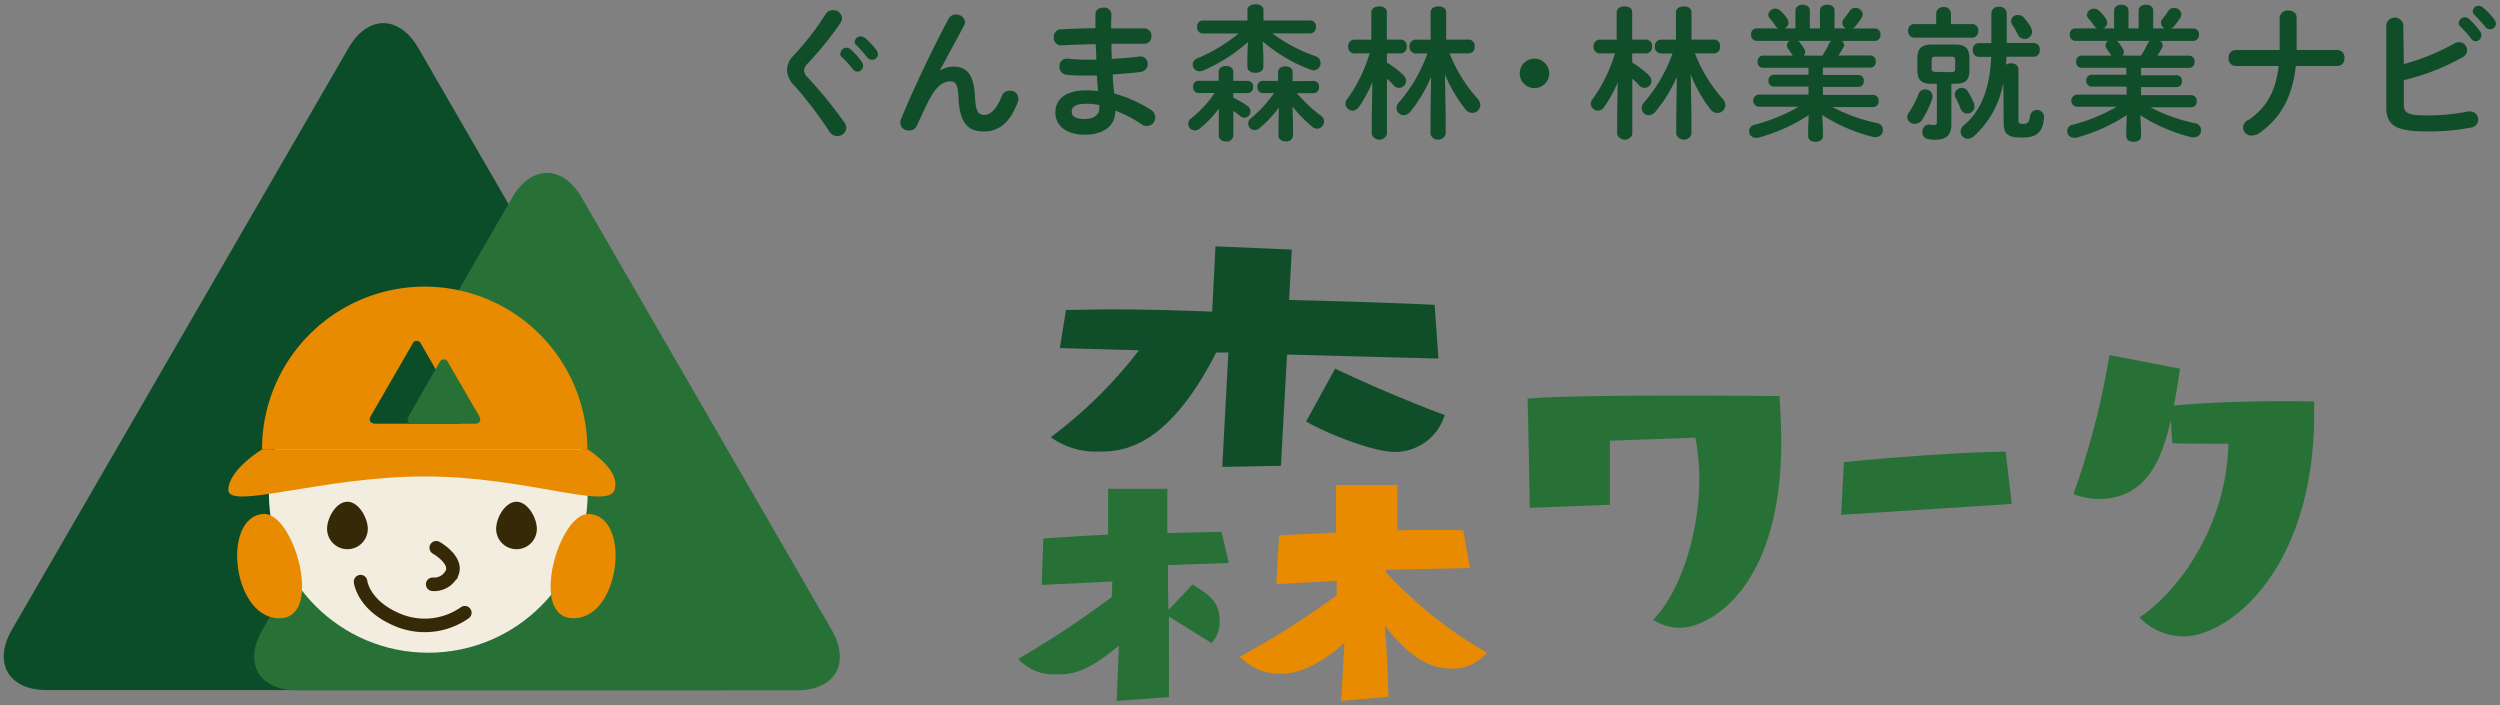 <svg id="main" xmlns="http://www.w3.org/2000/svg" viewBox="0 0 312 88"><rect x="0" y="0" width="312" height="88" fill="#808080" stroke="none"/><defs><style>.cls-1{fill:#104e29;}.cls-2{fill:#277137;}.cls-3{fill:#e88b00;}.cls-4{fill:#0b4c29;}.cls-5{fill:#f3eddf;}.cls-6{fill:#362907;}.cls-7{fill:none;stroke:#362907;stroke-linecap:round;stroke-miterlimit:10;stroke-width:1.69px;}</style></defs><title>logo_pc</title><path class="cls-1" d="M104,1.27a1.06,1.06,0,0,1,1.08,1,1.26,1.26,0,0,1-.22.65A43.13,43.13,0,0,1,100.73,8a1.15,1.15,0,0,0-.38.79,1.24,1.24,0,0,0,.43.85,54.38,54.38,0,0,1,4.57,5.6,1.38,1.38,0,0,1,.27.74,1.1,1.1,0,0,1-1.13,1,1.16,1.16,0,0,1-1-.59,51.26,51.26,0,0,0-4.27-5.62,2.94,2.94,0,0,1-1-2,2.58,2.58,0,0,1,.85-1.87,34.78,34.78,0,0,0,4-5.19A1,1,0,0,1,104,1.27Zm.9,5.38a.75.75,0,0,1,1.26-.49,9,9,0,0,1,1.4,1.57.75.75,0,0,1,.16.49.73.73,0,0,1-.72.72.72.72,0,0,1-.59-.34A13.09,13.09,0,0,0,105,7.07.64.64,0,0,1,104.85,6.66Zm1.78-1.44a.72.72,0,0,1,.76-.67.87.87,0,0,1,.54.22,9.07,9.07,0,0,1,1.39,1.48.84.84,0,0,1,.2.54.7.7,0,0,1-.72.68.78.78,0,0,1-.63-.32c-.41-.52-.92-1.06-1.33-1.49A.6.6,0,0,1,106.64,5.21Z"/><path class="cls-1" d="M117.39,8.78A3,3,0,0,1,119,8.31c1.66,0,2.56,1,2.68,3.8.09,2,.52,2.23,1.21,2.23s1.49-.7,2.13-2.34a1,1,0,0,1,1-.68,1,1,0,0,1,1.08,1,1,1,0,0,1-.09.43c-.92,2.48-2.29,3.66-4.23,3.66s-3-1-3.15-4.09c-.07-1.78-.34-2.16-1.08-2.16-1,0-1.93.88-2.81,2.72-.4.83-.92,1.93-1.31,2.79a1,1,0,0,1-1,.61,1,1,0,0,1-1.08-1,1.13,1.13,0,0,1,.09-.4c1.58-3.82,3.89-8.7,5.94-12.53a1,1,0,0,1,.92-.54,1.07,1.07,0,0,1,1.13.94,1,1,0,0,1-.11.43l-3,5.56Z"/><path class="cls-1" d="M138.67,2.71v.83c1.44,0,2.86,0,4.11,0a.92.92,0,0,1,.92,1,.88.88,0,0,1-.92.92c-1.21,0-2.61,0-4.07,0q0,.95.05,1.89c1.19-.07,2.34-.16,3.38-.29a.92.92,0,0,1,1.1.92,1,1,0,0,1-.88,1c-1.1.14-2.29.23-3.49.31,0,.79.11,1.58.18,2.38a16.56,16.56,0,0,1,4.52,2,1.15,1.15,0,0,1,.61,1,1.06,1.06,0,0,1-1.67.86,16.83,16.83,0,0,0-3.33-1.73v.13c0,1.94-1.69,2.88-3.78,2.88-2.29,0-3.69-1.1-3.69-2.77s1.3-2.77,3.87-2.77a13.51,13.51,0,0,1,1.46.09c-.05-.65-.13-1.3-.14-1.93h-1c-1.08,0-2.18,0-2.81-.11a.93.93,0,0,1-.86-1,.91.91,0,0,1,1-1,24.87,24.87,0,0,0,2.59.13h1c0-.65-.05-1.28-.07-1.93-1.53,0-3,.09-4.29.14a.9.9,0,0,1-.94-1,.9.9,0,0,1,.9-1c1.26-.07,2.75-.13,4.29-.14V1.76c0-.54.5-.81,1-.81a.89.89,0,0,1,1,.81Zm-1.48,10.8v-.4a8.38,8.38,0,0,0-1.62-.16c-1.4,0-1.82.43-1.82,1s.47.9,1.64.9S137.2,14.27,137.2,13.52Z"/><path class="cls-1" d="M152.12,13.55a13.77,13.77,0,0,1-2.41,2.5.92.92,0,0,1-.59.23.85.85,0,0,1-.83-.83.84.84,0,0,1,.36-.67,14,14,0,0,0,2.93-3.17h-2a.7.7,0,0,1-.68-.77.69.69,0,0,1,.67-.76h2.52V8.94c0-.47.45-.7.92-.7s.9.23.9.7v1.15h1.8a.69.69,0,0,1,.68.76.7.7,0,0,1-.68.77h-1.8v.58a12.3,12.3,0,0,1,1.75,1,.86.86,0,0,1,.4.72.77.77,0,0,1-.74.77.84.84,0,0,1-.54-.2,9,9,0,0,0-.86-.65V16.9a.81.81,0,0,1-.9.76c-.47,0-.92-.25-.92-.76V15.39Zm5.55-6.45V8.33c0,.5-.47.76-1,.76s-1-.25-1-.76V7.11l.07-1.87a20.38,20.38,0,0,1-5.6,3.57.93.93,0,0,1-.43.09.86.86,0,0,1-.86-.85.84.84,0,0,1,.58-.77,20.51,20.51,0,0,0,5.15-3.1h-4.5a.74.74,0,0,1-.68-.81.73.73,0,0,1,.68-.81h5.6V1.25c0-.49.49-.72,1-.72s1,.23,1,.72v1.3h5.85a.73.73,0,0,1,.7.81.74.74,0,0,1-.7.81h-4.74A19.82,19.82,0,0,0,164.14,7a.91.91,0,0,1,.67.86.9.9,0,0,1-.86.92,1.27,1.27,0,0,1-.36-.07,20.39,20.39,0,0,1-6-3.53Zm6.27,3a.69.69,0,0,1,.68.76.7.7,0,0,1-.68.77h-2.09a18.49,18.49,0,0,0,3,2.81.93.93,0,0,1,.4.72.91.91,0,0,1-.88.9,1,1,0,0,1-.59-.23,16.51,16.51,0,0,1-2.48-2.54l.07,2.25v1.39a.81.81,0,0,1-.9.72c-.47,0-.92-.25-.92-.72V15.53l.05-2.11A14,14,0,0,1,157.18,16a.92.92,0,0,1-.58.23.81.81,0,0,1-.47-1.48A16,16,0,0,0,159,11.62h-1.4a.7.7,0,0,1-.68-.77.69.69,0,0,1,.67-.76h1.91V9c0-.49.45-.72.92-.72s.9.23.9.72v1.13Z"/><path class="cls-1" d="M169,6.67a.78.78,0,0,1-.74-.86.78.78,0,0,1,.72-.86h2.16V1.54c0-.5.47-.74,1-.74s.94.23.94.74v3.4h1.76a.77.77,0,0,1,.72.86.77.77,0,0,1-.72.86h-1.76V7.81a10.43,10.43,0,0,1,2.09,1.6,1,1,0,0,1,.31.7.89.89,0,0,1-.88.86.88.88,0,0,1-.65-.31,6.38,6.38,0,0,0-.86-.83v6.93a1,1,0,0,1-1.89,0v-2.5l.07-4a16.15,16.15,0,0,1-1.69,3.1,1,1,0,0,1-.77.45.92.92,0,0,1-.9-.88.83.83,0,0,1,.18-.5,19,19,0,0,0,2.84-5.78Zm7.65,0a.78.78,0,0,1-.74-.86.78.78,0,0,1,.72-.86h1.91V1.54c0-.5.47-.74,1-.74s.94.23.94.74v3.4h2.84a.77.77,0,0,1,.72.86.77.77,0,0,1-.72.86h-2.41a18.48,18.48,0,0,0,3.51,5.67,1.2,1.2,0,0,1,.32.76,1,1,0,0,1-1,1,1.08,1.08,0,0,1-.85-.45,17.47,17.47,0,0,1-2.56-4.36l.09,5v2.48a1,1,0,0,1-1.89,0V14.27l.07-4.68A17.91,17.91,0,0,1,176,13.95a1.11,1.11,0,0,1-.83.43.9.9,0,0,1-.88-.9,1,1,0,0,1,.27-.67,19,19,0,0,0,3.58-6.14Z"/><path class="cls-1" d="M193.34,9.16a1.84,1.84,0,1,1-1.84-1.84A1.84,1.84,0,0,1,193.34,9.16Z"/><path class="cls-1" d="M199.62,6.67a.78.78,0,0,1-.74-.86.78.78,0,0,1,.72-.86h2.16V1.54c0-.5.47-.74,1-.74s.94.23.94.74v3.4h1.76a.77.77,0,0,1,.72.86.77.77,0,0,1-.72.86h-1.76V7.81a10.43,10.43,0,0,1,2.09,1.6,1,1,0,0,1,.31.7.89.89,0,0,1-.88.86.88.88,0,0,1-.65-.31,6.38,6.38,0,0,0-.86-.83v6.93a1,1,0,0,1-1.89,0v-2.5l.07-4a16.18,16.18,0,0,1-1.69,3.1,1,1,0,0,1-.77.45.92.92,0,0,1-.9-.88.83.83,0,0,1,.18-.5,19,19,0,0,0,2.84-5.78Zm7.65,0a.78.78,0,0,1-.74-.86.78.78,0,0,1,.72-.86h1.91V1.54c0-.5.47-.74,1-.74s.94.23.94.74v3.4h2.84a.77.77,0,0,1,.72.86.77.77,0,0,1-.72.86h-2.41A18.48,18.48,0,0,0,215,12.34a1.2,1.2,0,0,1,.32.76,1,1,0,0,1-1,1,1.08,1.08,0,0,1-.85-.45A17.47,17.47,0,0,1,211,9.28l.09,5v2.48a1,1,0,0,1-1.89,0V14.27l.07-4.68a17.93,17.93,0,0,1-2.68,4.36,1.11,1.11,0,0,1-.83.43.9.9,0,0,1-.88-.9,1,1,0,0,1,.27-.67,19,19,0,0,0,3.58-6.14Z"/><path class="cls-1" d="M220,8.46a.68.68,0,0,1-.65-.76.68.68,0,0,1,.65-.76h3.71l0-.05c-.18-.27-.34-.52-.52-.76a.77.77,0,0,1-.18-.47.66.66,0,0,1,.32-.56H219.2a.72.72,0,0,1-.67-.79.71.71,0,0,1,.67-.77h2.74a1,1,0,0,1-.38-.34,7,7,0,0,0-.68-.88.7.7,0,0,1-.2-.47.86.86,0,0,1,.88-.77.93.93,0,0,1,.67.29,5.15,5.15,0,0,1,.76.88,1.1,1.1,0,0,1,.22.59.81.81,0,0,1-.49.7h1.35V1.33c0-.5.45-.74.9-.74s.9.23.9.74V3.54h1.26V1.33c0-.5.45-.74.92-.74s.9.23.9.74V3.54h1.44a.77.77,0,0,1-.47-.68.79.79,0,0,1,.2-.52,6.38,6.38,0,0,0,.67-.92.85.85,0,0,1,.76-.43.89.89,0,0,1,.92.79.94.94,0,0,1-.14.43,7.49,7.49,0,0,1-.83,1.12,1.09,1.09,0,0,1-.29.22H234a.7.7,0,0,1,.68.77.71.71,0,0,1-.68.79h-4.16a.65.65,0,0,1,.31.54A.76.76,0,0,1,230,6a8.94,8.94,0,0,1-.56.92h4a.68.68,0,0,1,.65.76.68.68,0,0,1-.65.76h-5.94v.92h4.47a.65.65,0,0,1,.63.74.66.66,0,0,1-.63.74h-4.47v1h6.28a.69.69,0,0,1,.67.76.69.69,0,0,1-.67.76h-5.11a21.54,21.54,0,0,0,5.6,2,.85.85,0,0,1,.72.86.85.85,0,0,1-.86.88,2,2,0,0,1-.31,0,21,21,0,0,1-6.41-2.75l.09,1.71V17c0,.47-.45.7-.92.7s-.92-.23-.92-.7V16l.07-1.64a22,22,0,0,1-6.32,2.83,1.78,1.78,0,0,1-.29,0,.81.81,0,0,1-.83-.83.79.79,0,0,1,.67-.79,21.59,21.59,0,0,0,5.51-2.25h-5a.76.76,0,0,1,0-1.51h6.23v-1h-4.36a.67.67,0,0,1-.63-.74.67.67,0,0,1,.63-.74h4.36V8.46Zm7.42-1.51a9.51,9.51,0,0,0,.81-1.44,1,1,0,0,1,.32-.4h-4.16a.71.71,0,0,1,.18.14,6.83,6.83,0,0,1,.59.83.78.78,0,0,1,.13.41.71.71,0,0,1-.18.45Z"/><path class="cls-1" d="M240.25,11.16a.9.9,0,0,1,.94.85,1,1,0,0,1-.05.31,11.41,11.41,0,0,1-1.31,2.7,1,1,0,0,1-.81.43.91.91,0,0,1-1-.83,1.1,1.1,0,0,1,.2-.56,11.9,11.9,0,0,0,1.22-2.34A.83.83,0,0,1,240.25,11.16Zm1.39-9.49a.84.84,0,0,1,.92-.79.83.83,0,0,1,.92.79V3h2.65a.77.77,0,0,1,.76.85.78.78,0,0,1-.76.85H238.9a.78.78,0,0,1-.76-.85A.77.77,0,0,1,238.9,3h2.74ZM241,10.45c-1.21,0-1.69-.45-1.71-1.67V7.23c0-1.17.52-1.67,1.78-1.67H244c1.26,0,1.78.5,1.78,1.67V8.78c0,1.17-.45,1.67-1.71,1.67h-.54v5.1c0,1.24-.56,1.89-2,1.89a4.85,4.85,0,0,1-.94-.09.84.84,0,0,1-.68-.88c0-.52.34-1,1-.92a1.77,1.77,0,0,0,.43.05c.29,0,.38-.09.38-.4V10.45ZM243.51,9c.38,0,.5-.13.5-.41V7.48c0-.29-.13-.41-.5-.41h-1.94c-.38,0-.5.13-.5.41V8.56c0,.29.13.41.5.41Zm2.86,4a1.22,1.22,0,0,1,.05.34.89.89,0,0,1-1.73.23c-.18-.45-.32-.77-.65-1.42a1,1,0,0,1-.09-.38.88.88,0,0,1,1.64-.36A9.08,9.08,0,0,1,246.37,12.94Zm3.64-2.7A11.58,11.58,0,0,1,246.34,17a1.14,1.14,0,0,1-.76.31.9.9,0,0,1-.9-.86,1.11,1.11,0,0,1,.45-.85c2-1.69,3.19-4.34,3.37-8.5h-1.58a.78.78,0,0,1-.72-.86.78.78,0,0,1,.72-.86h1.6V1.63a.83.83,0,0,1,.92-.77.85.85,0,0,1,1,.79V5.36h3.38a.78.78,0,0,1,.74.86.78.78,0,0,1-.74.86h-3.42a9.89,9.89,0,0,1-.05,1,1.12,1.12,0,0,1,.63-.18c.47,0,.92.23.92.74V15c0,.38.13.47.59.47s.77-.14.86-1a.88.88,0,0,1,1.75.16c-.16,1.94-.94,2.54-2.77,2.54s-2.27-.5-2.27-1.82Zm3.47-6.79a1,1,0,0,1,.13.49.92.92,0,0,1-.94.86.93.93,0,0,1-.83-.52,10.37,10.37,0,0,0-.68-1.21.91.91,0,0,1-.18-.5.82.82,0,0,1,.86-.76,1,1,0,0,1,.79.38A9.55,9.55,0,0,1,253.49,3.45Z"/><path class="cls-1" d="M259.76,8.46a.68.68,0,0,1-.65-.76.68.68,0,0,1,.65-.76h3.71l0-.05c-.18-.27-.34-.52-.52-.76a.77.77,0,0,1-.18-.47.66.66,0,0,1,.32-.56h-4.12a.72.72,0,0,1-.67-.79.71.71,0,0,1,.67-.77h2.74a1,1,0,0,1-.38-.34,7,7,0,0,0-.68-.88.7.7,0,0,1-.2-.47.86.86,0,0,1,.88-.77.93.93,0,0,1,.67.29,5.13,5.13,0,0,1,.76.88,1.09,1.09,0,0,1,.22.59.81.81,0,0,1-.49.7h1.35V1.33c0-.5.45-.74.9-.74s.9.23.9.74V3.54h1.26V1.33c0-.5.45-.74.92-.74s.9.23.9.74V3.54h1.44a.77.77,0,0,1-.47-.68.79.79,0,0,1,.2-.52,6.38,6.38,0,0,0,.67-.92.85.85,0,0,1,.76-.43.89.89,0,0,1,.92.79.94.94,0,0,1-.14.43,7.49,7.49,0,0,1-.83,1.12,1.1,1.1,0,0,1-.29.22h2.77a.7.7,0,0,1,.68.77.71.71,0,0,1-.68.79h-4.16a.65.65,0,0,1,.31.54.76.76,0,0,1-.11.38,8.94,8.94,0,0,1-.56.92h4a.68.68,0,0,1,.65.76.68.68,0,0,1-.65.76H267.2v.92h4.47a.65.65,0,0,1,.63.74.66.66,0,0,1-.63.74H267.2v1h6.28a.69.69,0,0,1,.67.76.69.69,0,0,1-.67.76h-5.11a21.54,21.54,0,0,0,5.6,2,.85.85,0,0,1,.72.86.85.85,0,0,1-.86.88,2,2,0,0,1-.31,0,21,21,0,0,1-6.41-2.75L267.2,16V17c0,.47-.45.7-.92.7s-.92-.23-.92-.7V16l.07-1.64a22,22,0,0,1-6.32,2.83,1.79,1.79,0,0,1-.29,0,.81.81,0,0,1-.83-.83.79.79,0,0,1,.67-.79,21.59,21.59,0,0,0,5.51-2.25h-5a.76.76,0,0,1,0-1.51h6.23v-1H261a.67.67,0,0,1-.63-.74.67.67,0,0,1,.63-.74h4.36V8.46Zm7.42-1.51A9.55,9.55,0,0,0,268,5.5a1,1,0,0,1,.32-.4h-4.16a.7.7,0,0,1,.18.14,6.88,6.88,0,0,1,.59.83.78.78,0,0,1,.13.41.71.71,0,0,1-.18.45Z"/><path class="cls-1" d="M284.5,6.24c0-.25,0-.52,0-.79V2.19a1,1,0,0,1,1.06-.88c.54,0,1.06.29,1.06.88V5.61c0,.22,0,.41,0,.63h5.1a.89.89,0,0,1,.86,1,.89.89,0,0,1-.86,1h-5.2c-.45,4-2,6.61-4.61,8.41a1.2,1.2,0,0,1-.68.23,1,1,0,0,1-.56-1.94c2.16-1.53,3.33-3.46,3.71-6.7H279a.89.89,0,0,1-.86-1,.89.89,0,0,1,.86-1Z"/><path class="cls-1" d="M300,8a28.11,28.11,0,0,0,6.28-2.56,1.24,1.24,0,0,1,.61-.18,1,1,0,0,1,1,1,1,1,0,0,1-.59.9A28.18,28.18,0,0,1,300,10V13.1c0,1,.56,1.3,2.72,1.3a24.88,24.88,0,0,0,5.29-.49,1.39,1.39,0,0,1,.27,0,1,1,0,0,1,1,1,1,1,0,0,1-.83,1,27.73,27.73,0,0,1-5.64.49c-3.75,0-5-.72-5-3V3.07a1.08,1.08,0,0,1,2.12,0Zm6.86-5.15a.75.75,0,0,1,1.26-.49,9,9,0,0,1,1.4,1.57.75.75,0,0,1,.16.49.73.73,0,0,1-.72.72.72.72,0,0,1-.59-.34A13.09,13.09,0,0,0,307,3.25.64.64,0,0,1,306.82,2.84ZM308.6,1.4a.72.72,0,0,1,.76-.67.87.87,0,0,1,.54.22,9,9,0,0,1,1.39,1.48.84.84,0,0,1,.2.54.7.7,0,0,1-.72.68.78.78,0,0,1-.63-.32c-.41-.52-.92-1.06-1.33-1.49A.59.59,0,0,1,308.6,1.4Z"/><path class="cls-2" d="M139.36,87.47l.28-6.9c-4.21,3.52-6,3.59-7.8,3.59a6,6,0,0,1-4.76-1.93,117.88,117.88,0,0,0,11.67-7.73l.07-1.93L130,73l.21-5.8c2.28-.14,5.11-.34,8.08-.48V61h7.39v5.52l6.77-.14.9,3.87-7.59.28c0,1.59,0,3.52.07,5.59l3-3.18c2.14,1.31,3.38,2.28,3.38,4.42a4,4,0,0,1-1,2.9l-5.32-3.31V87Z"/><path class="cls-1" d="M160.62,44.25l-.76,13.88-7.32.14L153.3,44,151.78,44c-6.28,12.29-12,12.36-14.77,12.36a9.57,9.57,0,0,1-5.87-1.8,56.37,56.37,0,0,0,11-10.84l-9.87-.28.76-4.76c1.8,0,3.52-.07,5.25-.07,3.59,0,7.46.07,13,.28l.41-8.15,9.53.41-.34,6.28c8.35.21,15.81.48,18.16.62l.48,6.7Z"/><path class="cls-3" d="M167.38,87.47l.41-7.25c-1.45,1.31-4.63,3.87-7.94,3.87a6.82,6.82,0,0,1-5.11-2.14,103,103,0,0,0,12.08-7.66V72.49l-7.53.41.34-6.08c2-.14,4.49-.21,7.11-.34V60.54h7.66V66.2c1.59-.07,3-.07,4.42-.07s2.69,0,3.8.07l.83,4.69L173,71.1v.34a52.13,52.13,0,0,0,12.57,10,5.55,5.55,0,0,1-4.49,2c-3.87,0-6.56-3.24-8.28-5.39.28,2.9.41,6,.48,8.91Z"/><path class="cls-1" d="M166.63,46c3.59,1.73,9,4.07,13.67,5.8A6.49,6.49,0,0,1,174,56.4c-2.49,0-8.28-2.21-11-3.8Z"/><path class="cls-2" d="M200.91,55v8l-10,.38s-.16-10.4-.27-13.63c3.78-.33,12.26-.38,19.44-.38,6.57,0,12,.06,12,.06.11,1.75.22,3.67.22,5.75,0,18.4-9.09,23.16-12.59,23.16a5.93,5.93,0,0,1-3.39-1c3.29-3.34,5.75-10.57,5.75-17.57a26.48,26.48,0,0,0-.49-5.15Z"/><path class="cls-2" d="M229.77,64.25l.35-6.57c4.37-.49,15.35-1.31,20.18-1.31l.77,6.52Z"/><path class="cls-2" d="M288.81,51.66c0,19.33-10.57,27.76-16.31,27.76A7.68,7.68,0,0,1,267,77.06c4.55-3,10.84-11.06,11.11-21.68-7.06,0-7-.06-7-.06s-.11-1.09-.17-2.9c-.93,3.72-2.46,9.85-9,9.85a9.32,9.32,0,0,1-3.18-.6,97.93,97.93,0,0,0,4.49-17.36l8.82,1.7c-.17,1-.38,2.68-.77,4.6,4.71-.44,10.29-.55,13.91-.55,2.19,0,3.61.06,3.61.06Z"/><path class="cls-4" d="M52.21,6c-2.4-4.15-6.32-4.15-8.72,0l-42,72.58c-2.4,4.15-.44,7.54,4.35,7.54H89.81c4.79,0,6.75-3.39,4.35-7.54Z"/><path class="cls-2" d="M72.62,24.69c-2.4-4.15-6.32-4.15-8.72,0L32.74,78.61c-2.4,4.15-.44,7.54,4.35,7.54H99.44c4.79,0,6.75-3.39,4.35-7.54Z"/><circle class="cls-5" cx="53.45" cy="61.57" r="19.89"/><path class="cls-3" d="M53,35.77a20.3,20.3,0,0,0-20.3,20.3h40.6A20.3,20.3,0,0,0,53,35.77Z"/><path class="cls-3" d="M32.73,56.07s-4.23,2.54-4.23,5.08S40.34,59.46,53,59.46s22.84,4.23,23.69,1.69-3.38-5.08-3.38-5.08Z"/><path class="cls-6" d="M45.9,66a2.54,2.54,0,0,1-5.08,0c0-1.4,1.14-3.38,2.54-3.38S45.9,64.63,45.9,66Z"/><path class="cls-6" d="M67,66a2.54,2.54,0,1,1-5.08,0c0-1.4,1.14-3.38,2.54-3.38S67,64.63,67,66Z"/><path class="cls-7" d="M54.44,68.36s2.6,1.46,2,3.09A2.46,2.46,0,0,1,54,72.92"/><path class="cls-7" d="M45,72.59s.33,3.09,4.88,4.88a8.72,8.72,0,0,0,8.13-1"/><path class="cls-3" d="M32.9,64.14c-5.39.3-3.87,13.5,2.27,13C40.33,76.73,36.61,63.93,32.9,64.14Z"/><path class="cls-3" d="M73.52,64.14c5.39.3,3.87,13.5-2.27,13C66.09,76.73,69.81,63.93,73.52,64.14Z"/><path class="cls-4" d="M52.55,42.93a.57.57,0,0,0-1.08,0l-5.2,9c-.3.51-.05.94.54.94h10.4c.59,0,.84-.42.54-.94Z"/><path class="cls-2" d="M55.92,45.24a.57.57,0,0,0-1.08,0L51,51.94c-.3.51-.05.94.54.94h7.73c.59,0,.84-.42.54-.94Z"/></svg>